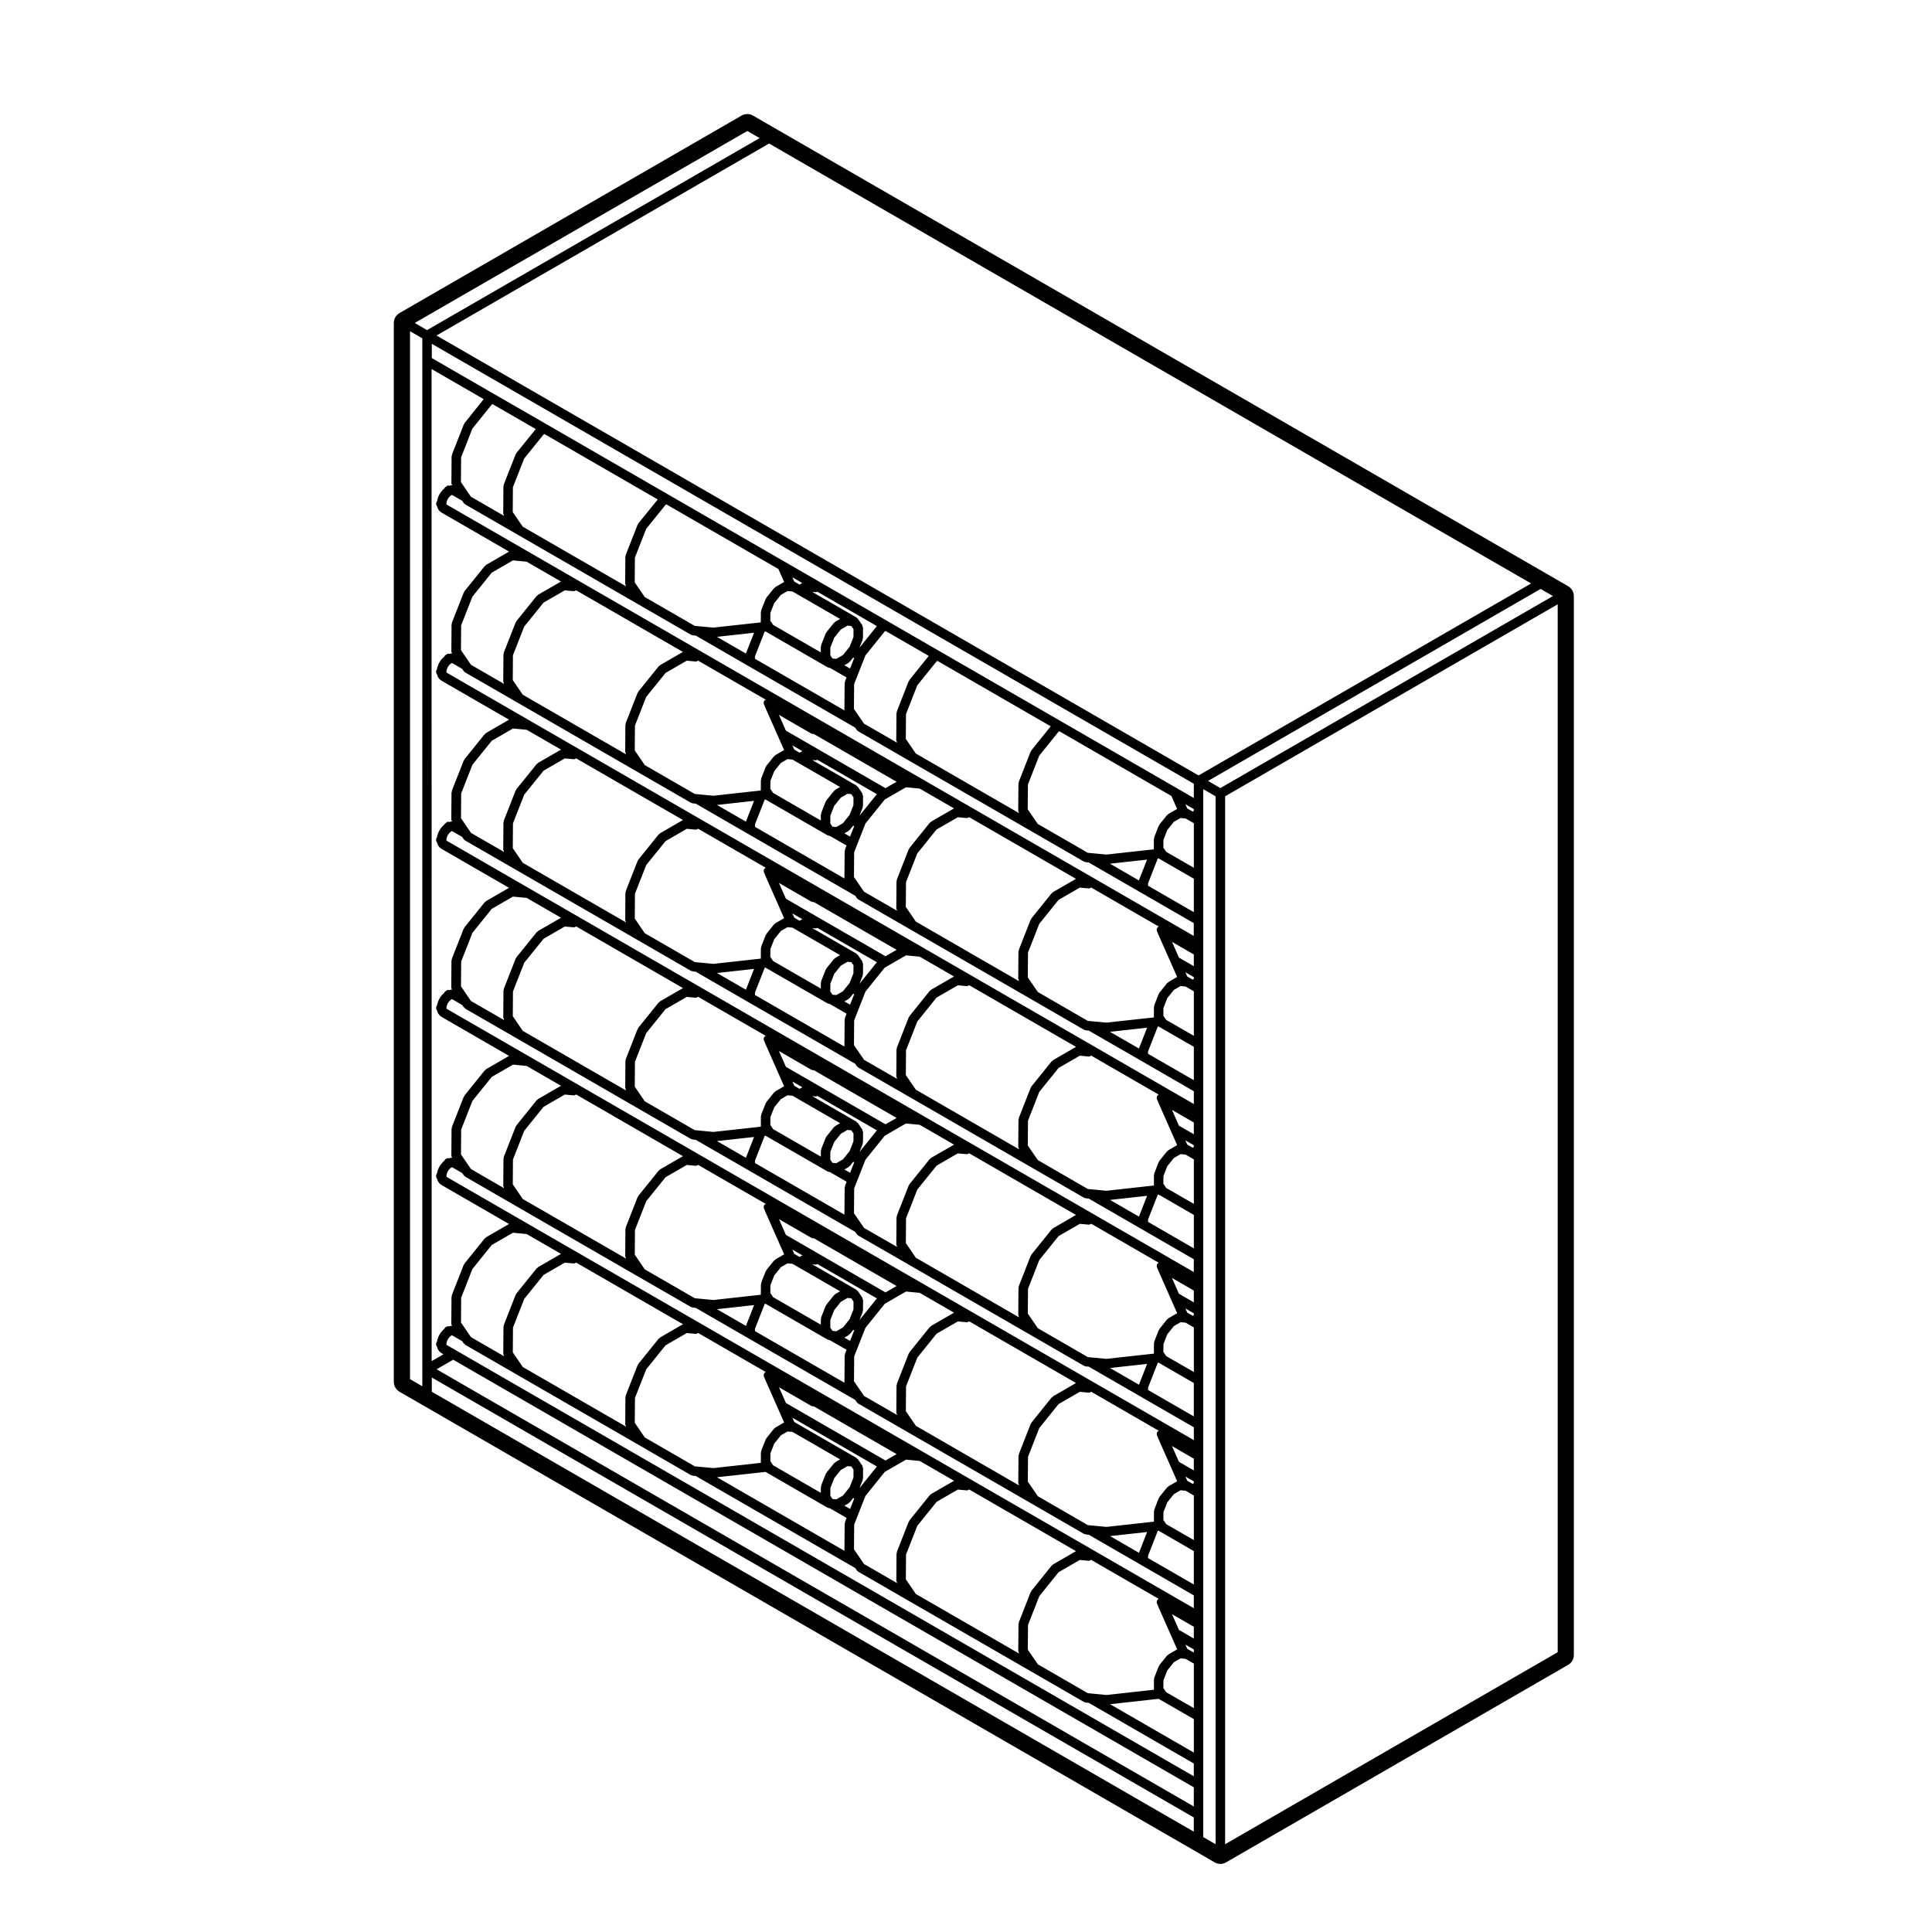 <?xml version="1.0" encoding="UTF-8"?>
<!-- Uploaded to: ICON Repo, www.svgrepo.com, Generator: ICON Repo Mixer Tools -->
<svg fill="#000000" width="800px" height="800px" version="1.1" viewBox="144 144 512 512" xmlns="http://www.w3.org/2000/svg">
 <path d="m255.66 516.16 204.46 118.04 5.773 3.344c0.473 0.273 0.992 0.406 1.516 0.406 0.523 0 1.043-0.137 1.516-0.406l90.645-52.34c0.938-0.535 1.516-1.543 1.516-2.621v-280.61c0-1.078-0.578-2.074-1.508-2.621l-5.785-3.344-204.46-118.04-5.789-3.34c-0.469-0.266-0.988-0.402-1.512-0.402-0.523 0-1.043 0.137-1.512 0.406l-90.645 52.332c-0.938 0.539-1.512 1.535-1.512 2.621v280.62c0 1.078 0.574 2.074 1.512 2.621zm211.75-163.31-3.266-1.895 88.137-50.883 3.266 1.891zm89.395-48.703v277.71l-88.137 50.883v-277.71zm-93.926 53.512v-0.016-4.504l3.266 1.891v277.71l-3.266-1.891v-273.19-0.008zm-1.258-8.16-201.94-116.58 88.137-50.883 201.94 116.59zm-107.6-48.746 12.602 7.273-1.258 0.727c-0.074 0.047-0.086 0.137-0.145 0.191-0.066 0.051-0.152 0.047-0.207 0.109l-2.016 2.508c-0.047 0.055-0.02 0.125-0.055 0.191-0.035 0.055-0.105 0.074-0.133 0.137l-1.184 3.008c-0.031 0.082 0.02 0.152 0.004 0.23-0.02 0.086-0.098 0.137-0.098 0.223l-0.012 1.543-12.629-7.289-0.75-1.102 0.016-2.074 1.023-2.59 1.762-2.191 1.758-1.012zm-0.035-3.769 2.629 1.523-0.73 0.418-0.84-0.484-0.562-0.328zm95.895 69.109c-0.02 0.082-0.09 0.137-0.09 0.223l-0.02 2.691c0 0.02 0.031 0.035 0.031 0.059-0.012 0.004-0.02 0.004-0.02 0.016h-0.012l-12.574 1.387-4.934-0.473-13.246-7.648-2.664-3.883 0.059-6.57 2.984-7.613 5.109-6.348 0.238-0.141 29.691 17.145 1.516 3.441-2.324 1.328c-0.07 0.039-0.082 0.133-0.137 0.188-0.07 0.051-0.156 0.047-0.215 0.117l-2.016 2.504c-0.051 0.055-0.031 0.133-0.059 0.195-0.039 0.055-0.105 0.074-0.137 0.137l-1.168 3.012c-0.047 0.082 0.004 0.152-0.016 0.234zm-1.898 5.715-2.168 5.512-7.664-4.43zm-30.668-28.945c-0.039 0.055-0.02 0.125-0.051 0.188-0.039 0.059-0.117 0.074-0.137 0.141l-3.141 8.012c-0.031 0.074 0.02 0.152 0 0.23-0.02 0.082-0.09 0.133-0.09 0.215l-0.059 7.195c0 0.137 0.102 0.227 0.137 0.352 0.031 0.098 0.012 0.191 0.059 0.277l-27.332-15.781-2.656-3.883 0.051-6.566 2.988-7.617 5.113-6.352 0.23-0.133 30.023 17.336zm-32.316-18.664c-0.047 0.055-0.02 0.125-0.055 0.191-0.035 0.059-0.109 0.074-0.137 0.141l-3.144 8.016c-0.031 0.074 0.02 0.152 0.004 0.227-0.02 0.082-0.098 0.137-0.098 0.223l-0.055 7.188c0 0.137 0.105 0.23 0.141 0.352 0.031 0.098 0.012 0.191 0.059 0.281l-8.758-5.059-0.398-0.59h-0.004v-0.004l-2.258-3.289 0.055-6.57 0.719-1.848s0.004 0 0.004-0.004l2.019-5.133 0.246-0.625 5.106-6.34 0.246-0.141 11.438 6.606zm-17.074 0.645c-0.016 0.082-0.09 0.125-0.09 0.211l-0.059 7.195c0 0.004 0.004 0.012 0.004 0.016l-23.711-13.684 0.004-0.645 2.578-6.574 0.223-0.023 0.504 0.297h0.004l15.895 9.176c0.012 0.004 0.02 0 0.023 0.004 0.125 0.07 0.266 0.09 0.402 0.109 0.035 0.004 0.051 0.039 0.086 0.047l0.141 0.016 4.41 2.539-0.422 1.074c-0.027 0.086 0.023 0.164 0.008 0.242zm-3.887-7.172 0.016-2.07 1.023-2.602 1.758-2.188 1.758-1.012 1.02 0.098 0.578 0.848-0.016 2.074-1.02 2.594-0.328 0.406h-0.004l-1.422 1.77-1.77 1.02-1.012-0.098zm3.731 2.629 1.094-0.629c0.086-0.051 0.098-0.145 0.16-0.211 0.055-0.051 0.141-0.031 0.191-0.098l0.898-1.113 0.25 0.145-1.09 2.766zm4-4.656 0.832-2.117c0.031-0.074-0.02-0.152-0.004-0.227 0.02-0.086 0.098-0.137 0.098-0.223l0.02-2.699c0-0.137-0.105-0.227-0.141-0.352s0-0.258-0.082-0.371l-1.145-1.664c-0.012-0.016-0.035-0.016-0.051-0.031-0.059-0.082-0.145-0.105-0.223-0.168-0.059-0.051-0.07-0.137-0.137-0.176l-11.707-6.762 0.855 0.082c0.039 0 0.082 0.004 0.117 0.004 0.141 0 0.25-0.102 0.379-0.145l15.801 9.129zm-19.984-17.402-2.316 1.34c-0.074 0.039-0.082 0.133-0.141 0.188-0.059 0.055-0.156 0.051-0.211 0.117l-2.016 2.508c-0.047 0.055-0.02 0.133-0.055 0.191-0.035 0.059-0.105 0.074-0.133 0.137l-1.184 2.996c-0.035 0.086 0.02 0.168 0.004 0.25-0.02 0.074-0.098 0.117-0.098 0.203l-0.02 2.699c0 0.023 0.023 0.039 0.023 0.066 0 0.004-0.004 0.004-0.012 0.004h-0.012l-12.574 1.379-4.934-0.457-13.25-7.652-2.648-3.879 0.047-6.574 2.984-7.602 5.133-6.359 0.227-0.133 29.684 17.133 1.523 3.441c-0.02 0.004-0.02 0.004-0.023 0.004zm-7.949 13.438-2.168 5.516-7.68-4.434zm-30.68-28.957c-0.047 0.055-0.02 0.133-0.055 0.191-0.035 0.055-0.109 0.074-0.137 0.141l-3.144 8.012c-0.031 0.082 0.02 0.152 0.004 0.23-0.02 0.082-0.098 0.137-0.098 0.223l-0.051 7.199c0 0.137 0.105 0.23 0.141 0.359 0.031 0.09 0.012 0.188 0.059 0.277l-27.348-15.789-2.648-3.879 0.047-6.574 2.984-7.602 5.141-6.359 0.223-0.133 30.031 17.34zm-32.316-18.66c-0.047 0.055-0.023 0.133-0.055 0.191-0.039 0.059-0.109 0.074-0.137 0.141l-3.144 8.012c-0.031 0.082 0.02 0.152 0.004 0.23-0.02 0.082-0.098 0.137-0.098 0.223l-0.051 7.199c0 0.137 0.105 0.23 0.141 0.359 0.031 0.09 0.012 0.191 0.059 0.277l-8.762-5.059-0.402-0.59h-0.004l-2.238-3.285 0.047-6.57 2.988-7.617 5.113-6.344 0.227-0.133 11.457 6.606zm-13.73-7.938c-0.047 0.055-0.02 0.125-0.055 0.188-0.035 0.059-0.109 0.074-0.137 0.141l-3.148 8.02c-0.031 0.074 0.02 0.152 0.004 0.227-0.02 0.082-0.098 0.137-0.098 0.223l-0.051 7.188c0 0.141 0.105 0.23 0.145 0.359 0.016 0.047 0.012 0.098 0.031 0.137-0.012 0-0.016-0.004-0.02-0.004l-0.469 0.051c-0.07 0.004-0.105 0.07-0.168 0.09-0.176-0.031-0.352-0.109-0.527-0.066-0.133 0.035-0.207 0.172-0.316 0.246-0.156 0.105-0.336 0.16-0.438 0.328-0.004 0.004 0 0.012 0 0.012-0.004 0.004-0.012 0.004-0.012 0.004l-0.09 0.156-0.059 0.047c-0.031 0.023-0.031 0.07-0.055 0.098-0.031 0.023-0.074 0.016-0.105 0.047l-0.473 0.492c-0.031 0.031-0.016 0.074-0.039 0.105-0.023 0.031-0.07 0.023-0.098 0.059l-0.398 0.586c-0.02 0.031-0.004 0.07-0.02 0.105-0.02 0.031-0.059 0.031-0.074 0.066l-0.301 0.637c-0.016 0.031 0.004 0.059-0.004 0.098-0.016 0.031-0.055 0.039-0.066 0.074l-0.195 0.645c-0.016 0.047 0.02 0.082 0.012 0.125-0.004 0.039-0.051 0.059-0.055 0.105l-0.004 0.023v0.004l-0.004 0.051-0.09 0.152c-0.273 0.457-0.137 0.973 0.172 1.371 0.004 0.016 0.02 0.031 0.023 0.047 0.02 0.059-0.02 0.125 0.012 0.188l0.195 0.422c0.051 0.105 0.141 0.16 0.215 0.242 0.035 0.047 0.02 0.105 0.066 0.145l0.301 0.281c0.039 0.039 0.102 0.023 0.141 0.055 0.047 0.031 0.047 0.09 0.09 0.109l17.961 10.375-6.082 3.516c-0.074 0.039-0.086 0.133-0.141 0.188-0.066 0.051-0.152 0.047-0.207 0.109l-5.387 6.688c-0.047 0.055-0.02 0.125-0.055 0.191-0.035 0.059-0.109 0.074-0.137 0.141l-3.144 8.016c-0.031 0.074 0.02 0.152 0.004 0.227-0.02 0.082-0.098 0.137-0.098 0.223l-0.051 7.188c0 0.137 0.105 0.23 0.141 0.359 0.016 0.047 0.012 0.098 0.035 0.141-0.012 0-0.02-0.004-0.031-0.004l-0.469 0.055c-0.066 0.004-0.098 0.07-0.152 0.086-0.18-0.031-0.359-0.109-0.527-0.066-0.109 0.031-0.176 0.152-0.281 0.211-0.172 0.105-0.367 0.176-0.484 0.367v0.012h-0.004l-0.09 0.152-0.066 0.051c-0.031 0.023-0.023 0.066-0.055 0.098-0.031 0.023-0.074 0.016-0.102 0.039l-0.473 0.488c-0.031 0.031-0.02 0.074-0.047 0.105-0.023 0.031-0.07 0.031-0.098 0.066l-0.398 0.59c-0.02 0.031-0.004 0.07-0.02 0.102-0.02 0.031-0.066 0.035-0.082 0.07l-0.301 0.641c-0.016 0.031 0.012 0.066-0.004 0.098-0.012 0.031-0.051 0.039-0.059 0.074l-0.195 0.648c-0.012 0.039 0.02 0.074 0.012 0.109-0.004 0.039-0.051 0.066-0.055 0.105l-0.004 0.023v0.004l-0.004 0.039-0.09 0.152c-0.277 0.469-0.137 0.992 0.188 1.391 0 0.012 0.012 0.016 0.012 0.023 0.02 0.059-0.02 0.125 0.012 0.188l0.195 0.422c0.047 0.102 0.137 0.152 0.203 0.23 0.035 0.039 0.023 0.105 0.066 0.141l0.301 0.293c0.047 0.039 0.105 0.023 0.152 0.059 0.047 0.031 0.047 0.098 0.098 0.121l17.965 10.375-6.086 3.516c-0.074 0.039-0.086 0.133-0.141 0.188-0.066 0.051-0.152 0.047-0.207 0.109l-5.387 6.688c-0.047 0.055-0.02 0.125-0.055 0.188-0.035 0.059-0.109 0.074-0.137 0.141l-3.144 8.004c-0.031 0.082 0.02 0.152 0.004 0.23-0.02 0.082-0.098 0.137-0.098 0.223l-0.051 7.199c0 0.141 0.105 0.23 0.145 0.359 0.012 0.047 0.012 0.098 0.031 0.141-0.012 0-0.016-0.004-0.02-0.004l-0.469 0.051c-0.066 0.004-0.098 0.066-0.152 0.082-0.023 0.004-0.051-0.004-0.074 0-0.168-0.02-0.332-0.102-0.492-0.051-0.152 0.039-0.242 0.191-0.363 0.293-0.133 0.102-0.297 0.145-0.383 0.301l-0.012 0.016-0.07 0.125-0.039 0.023-0.004 0.004-0.02 0.016c-0.035 0.023-0.031 0.07-0.059 0.098-0.031 0.023-0.082 0.016-0.105 0.051l-0.473 0.5c-0.023 0.023-0.016 0.07-0.039 0.102-0.02 0.023-0.066 0.023-0.086 0.055l-0.398 0.578c-0.02 0.031-0.004 0.074-0.023 0.105-0.02 0.035-0.066 0.035-0.082 0.074l-0.301 0.641c-0.016 0.031 0.012 0.059-0.004 0.098-0.012 0.031-0.051 0.039-0.059 0.07l-0.195 0.645c-0.016 0.047 0.02 0.082 0.012 0.125-0.004 0.039-0.051 0.059-0.055 0.105l-0.004 0.031-0.004 0.039-0.086 0.141c-0.281 0.465-0.145 0.988 0.172 1.387 0 0.016 0.016 0.02 0.02 0.035 0.016 0.066-0.023 0.125 0.004 0.188l0.195 0.43c0.055 0.109 0.152 0.172 0.23 0.262 0.035 0.039 0.023 0.105 0.066 0.141l0.301 0.277c0.039 0.035 0.102 0.023 0.137 0.055s0.039 0.086 0.086 0.105l17.965 10.379-6.086 3.516c-0.074 0.039-0.086 0.133-0.141 0.188-0.066 0.051-0.152 0.047-0.207 0.109l-5.387 6.688c-0.047 0.055-0.02 0.125-0.055 0.188-0.035 0.059-0.109 0.074-0.137 0.141l-3.144 8.012c-0.031 0.082 0.02 0.152 0.004 0.23-0.02 0.082-0.098 0.137-0.098 0.223l-0.051 7.199c0 0.125 0.105 0.207 0.137 0.324 0.016 0.055 0.016 0.105 0.035 0.16l-0.469 0.047c-0.07 0.012-0.105 0.074-0.176 0.098-0.016-0.004-0.031-0.004-0.047-0.004-0.16-0.02-0.328-0.105-0.488-0.059-0.133 0.031-0.211 0.168-0.324 0.246-0.156 0.102-0.336 0.156-0.438 0.324v0.016c-0.004 0-0.004 0-0.004 0.004l-0.047 0.129-0.066 0.051c-0.031 0.031-0.031 0.07-0.055 0.102-0.031 0.023-0.074 0.016-0.105 0.039l-0.473 0.492c-0.031 0.031-0.016 0.082-0.039 0.105-0.023 0.023-0.07 0.02-0.09 0.055l-0.398 0.578c-0.02 0.035-0.004 0.074-0.023 0.105-0.02 0.039-0.066 0.039-0.082 0.082l-0.301 0.641c-0.016 0.031 0.012 0.059-0.004 0.098-0.012 0.035-0.051 0.047-0.059 0.074l-0.195 0.648c-0.012 0.039 0.02 0.074 0.012 0.117-0.004 0.039-0.051 0.059-0.055 0.105l-0.004 0.031-0.004 0.039-0.082 0.133c-0.289 0.457-0.152 0.984 0.16 1.387 0.004 0.016 0.02 0.023 0.023 0.039 0.016 0.066-0.023 0.121 0.004 0.188l0.195 0.43c0.051 0.105 0.145 0.16 0.223 0.246 0.031 0.047 0.02 0.105 0.059 0.137l0.301 0.289c0.039 0.039 0.105 0.031 0.141 0.059 0.047 0.035 0.051 0.098 0.098 0.117l17.961 10.375-6.082 3.523c-0.074 0.039-0.086 0.125-0.141 0.188-0.066 0.051-0.152 0.047-0.207 0.105l-5.387 6.691c-0.047 0.051-0.02 0.125-0.055 0.188-0.035 0.059-0.109 0.074-0.137 0.137l-3.144 8.012c-0.031 0.082 0.02 0.152 0.004 0.23-0.02 0.086-0.098 0.133-0.098 0.223l-0.051 7.195c0 0.141 0.105 0.238 0.145 0.359 0.012 0.047 0.012 0.098 0.031 0.137l-0.457 0.039c-0.07 0.004-0.105 0.074-0.172 0.09-0.016 0.004-0.023-0.004-0.035 0-0.508-0.082-1.023 0.055-1.289 0.527v0.004h-0.004l-0.086 0.156-0.066 0.047c-0.031 0.023-0.023 0.066-0.055 0.098-0.031 0.02-0.07 0.012-0.098 0.039l-0.473 0.488c-0.031 0.031-0.02 0.074-0.047 0.105-0.023 0.031-0.07 0.031-0.098 0.066l-0.398 0.59c-0.02 0.031-0.004 0.07-0.02 0.102-0.02 0.031-0.059 0.031-0.074 0.066l-0.301 0.629c-0.016 0.035 0.004 0.066-0.004 0.105-0.016 0.031-0.055 0.039-0.066 0.082l-0.195 0.648c-0.012 0.039 0.02 0.082 0.012 0.117-0.004 0.039-0.051 0.059-0.055 0.105l-0.004 0.023v0.004l-0.004 0.039-0.09 0.145c-0.277 0.473-0.137 0.992 0.188 1.395 0 0.012 0.012 0.012 0.012 0.02 0.02 0.066-0.02 0.125 0.012 0.188l0.195 0.422c0.047 0.102 0.137 0.145 0.203 0.23 0.035 0.047 0.023 0.105 0.066 0.141l0.301 0.293c0.047 0.047 0.105 0.023 0.152 0.066 0.047 0.031 0.047 0.098 0.098 0.117l17.961 10.375-6.082 3.512c-0.074 0.047-0.086 0.137-0.141 0.188-0.066 0.055-0.152 0.051-0.207 0.117l-5.387 6.68c-0.047 0.051-0.02 0.125-0.055 0.188-0.035 0.059-0.109 0.074-0.137 0.137l-3.144 8.012c-0.031 0.082 0.02 0.156 0.004 0.238-0.02 0.082-0.098 0.133-0.098 0.215l-0.051 7.203c0 0.125 0.105 0.207 0.137 0.324 0.016 0.055 0.016 0.105 0.035 0.16l-0.469 0.047c-0.074 0.012-0.105 0.082-0.176 0.098-0.012 0.004-0.016-0.004-0.023 0-0.504-0.074-1.012 0.066-1.281 0.527v0.004l-0.086 0.145-0.055 0.039-0.004 0.004c-0.035 0.023-0.031 0.07-0.059 0.098-0.031 0.031-0.074 0.02-0.105 0.051l-0.473 0.492c-0.031 0.031-0.016 0.07-0.039 0.102-0.023 0.031-0.07 0.031-0.09 0.059l-0.398 0.578c-0.02 0.031-0.004 0.07-0.023 0.105-0.016 0.031-0.059 0.031-0.074 0.07l-0.301 0.629c-0.016 0.035 0.004 0.07-0.004 0.102-0.016 0.035-0.055 0.047-0.066 0.082l-0.195 0.66c-0.016 0.039 0.02 0.074 0.012 0.109-0.004 0.047-0.051 0.066-0.055 0.105l-0.004 0.031-0.004 0.047-0.09 0.152c-0.277 0.457-0.137 0.973 0.176 1.375 0 0.012 0.016 0.02 0.02 0.035 0.016 0.066-0.023 0.121 0.004 0.188l0.195 0.43c0.051 0.105 0.145 0.168 0.223 0.25 0.035 0.047 0.023 0.105 0.066 0.141l0.301 0.281c0.039 0.035 0.102 0.023 0.141 0.055s0.047 0.09 0.09 0.117l0.605 0.344-3.141 1.812-0.02-262.91 13.809 7.977zm79.562 74.926c0.016 0.047-0.016 0.09 0.004 0.137l3.461 7.828 1.664 3.762h-0.012l-2.316 1.34c-0.074 0.039-0.086 0.133-0.141 0.188-0.066 0.051-0.152 0.047-0.207 0.109l-2.016 2.504c-0.047 0.055-0.02 0.125-0.055 0.188-0.035 0.059-0.109 0.074-0.137 0.141l-1.184 3.008c-0.031 0.082 0.02 0.152 0.004 0.23-0.02 0.086-0.098 0.137-0.098 0.223l-0.02 2.699c0 0.02 0.023 0.035 0.023 0.059-0.012 0.004-0.02 0.012-0.031 0.02l-12.559 1.387-4.938-0.473-13.25-7.652-2.648-3.879 0.047-6.574 2.988-7.609 5.125-6.352 5.621-3.254 2.262 0.223c0.047 0 0.086 0.004 0.121 0.004 0.238 0 0.43-0.121 0.621-0.238l17.93 10.352c-0.137 0.102-0.312 0.152-0.402 0.309-0.273 0.453-0.141 0.938 0.141 1.324zm104.15 60.137c0.02 0.051-0.012 0.098 0.012 0.141l3.457 7.82 1.664 3.762-2.324 1.34c-0.082 0.047-0.09 0.137-0.145 0.191-0.059 0.051-0.145 0.047-0.207 0.109l-2.016 2.519c-0.051 0.051-0.02 0.125-0.059 0.188-0.031 0.059-0.105 0.074-0.137 0.137l-1.168 3.004c-0.031 0.082 0.02 0.145 0 0.227-0.02 0.086-0.09 0.137-0.09 0.227l-0.02 2.695c0 0.023 0.031 0.039 0.031 0.059-0.012 0.012-0.02 0.012-0.02 0.02h-0.012l-12.586 1.375-4.922-0.457-13.246-7.656-2.664-3.883 0.059-6.574 2.984-7.609 5.109-6.344 5.637-3.254 2.273 0.211c0.039 0 0.082 0.004 0.117 0.004 0.238 0 0.422-0.121 0.621-0.238l17.922 10.348c-0.137 0.102-0.312 0.152-0.402 0.312-0.277 0.457-0.148 0.941 0.129 1.328zm-2.836 25.164-2.156 5.508-7.684-4.422zm-24.934-35.941c-0.082 0.047-0.09 0.137-0.145 0.191-0.055 0.055-0.145 0.047-0.207 0.109l-5.383 6.691c-0.039 0.055-0.02 0.125-0.051 0.191-0.039 0.059-0.117 0.074-0.137 0.141l-3.141 8.004c-0.039 0.086 0.02 0.172 0 0.258-0.012 0.07-0.09 0.117-0.09 0.191l-0.059 7.199c0 0.117 0.102 0.188 0.125 0.293 0.031 0.109 0.012 0.227 0.07 0.332l-27.332-15.785-2.656-3.883 0.051-6.559 2.988-7.617 5.109-6.344 5.648-3.25 2.262 0.211c0.039 0 0.082 0.004 0.117 0.004 0.23 0 0.422-0.121 0.609-0.238l28.312 16.348zm-32.316-18.66c-0.074 0.047-0.086 0.137-0.145 0.191-0.059 0.051-0.145 0.047-0.203 0.109l-5.379 6.688c-0.047 0.055-0.02 0.133-0.055 0.191-0.035 0.059-0.109 0.074-0.137 0.141l-3.144 8.016c-0.031 0.074 0.02 0.152 0.004 0.227-0.02 0.082-0.098 0.137-0.098 0.223l-0.055 7.184c0 0.137 0.105 0.23 0.141 0.352 0.031 0.098 0.012 0.195 0.059 0.281l-8.762-5.059-0.398-0.586h-0.004l-2.254-3.293 0.055-6.57 0.727-1.848 2.019-5.144 0.246-0.625 5.106-6.34 0.84-0.488 4.801-2.769 0.332 0.031 3.289 0.312 9.109 5.254zm-22.801 7.633c-0.02 0.082-0.098 0.133-0.098 0.215l-0.059 7.188c0 0.012 0.012 0.016 0.012 0.023l-23.715-13.695 0.004-0.648 2.574-6.559 0.23-0.023 0.504 0.289 15.895 9.18c0.012 0.004 0.02 0 0.023 0.004 0.125 0.07 0.266 0.09 0.402 0.109 0.035 0.004 0.051 0.039 0.086 0.047l0.141 0.016 4.41 2.543-0.418 1.066c-0.027 0.094 0.023 0.168 0.008 0.246zm-13.91-24.09 1.234 0.715c0.004 0 0.012 0 0.016 0.004l11.355 6.555-1.27 0.734c-0.074 0.047-0.086 0.137-0.145 0.191-0.059 0.051-0.145 0.047-0.195 0.105l-2.016 2.504c-0.047 0.055-0.02 0.125-0.055 0.188-0.035 0.059-0.109 0.074-0.137 0.141l-1.184 3.008c-0.031 0.082 0.02 0.152 0.004 0.23-0.02 0.086-0.098 0.137-0.098 0.223l-0.012 1.543-12.625-7.297-0.754-1.102 0.016-2.074 1.027-2.609 1.75-2.168 1.77-1.02zm-0.035-3.773 2.641 1.527-0.734 0.418-0.84-0.488-0.562-0.328zm18.609 16.32c0.02-0.086 0.098-0.137 0.098-0.223l0.02-2.695c0-0.137-0.105-0.23-0.141-0.359-0.039-0.121-0.004-0.25-0.082-0.363l-1.145-1.672c-0.012-0.016-0.035-0.016-0.051-0.031-0.059-0.082-0.145-0.105-0.223-0.172-0.059-0.051-0.07-0.137-0.137-0.176l-11.699-6.746 0.848 0.082c0.039 0 0.082 0.004 0.117 0.004 0.145 0 0.258-0.102 0.383-0.152l15.793 9.117-4.609 5.723 0.832-2.109c0.031-0.074-0.02-0.152-0.004-0.227zm-2.414-2.551-0.016 2.074-1.023 2.602-0.316 0.402c-0.004 0-0.012 0-0.012 0.004l-1.426 1.777-1.758 1.02-1.02-0.098-0.578-0.852 0.016-2.07 1.027-2.609 1.742-2.16 1.773-1.031 1.012 0.098zm-2.418 9.555 1.098-0.637c0.086-0.047 0.098-0.145 0.156-0.207 0.059-0.051 0.145-0.031 0.195-0.098l0.898-1.113 0.25 0.145-1.09 2.769zm10.895-11.98-26.391-15.242-1.844-4.18 8.504 4.914c0.195 0.117 0.414 0.172 0.629 0.172 0.035 0 0.07-0.023 0.105-0.023l14.355 8.289 7.594 4.383zm-34.832 3.363-2.16 5.512-7.664-4.422zm-24.926-35.949c-0.074 0.039-0.086 0.133-0.141 0.191-0.066 0.051-0.152 0.047-0.207 0.109l-5.391 6.688c-0.047 0.055-0.02 0.125-0.055 0.188-0.035 0.059-0.109 0.074-0.137 0.141l-3.144 8.012c-0.031 0.082 0.02 0.152 0.004 0.23-0.02 0.082-0.098 0.137-0.098 0.223l-0.051 7.199c0 0.109 0.102 0.18 0.125 0.281 0.031 0.117 0.012 0.238 0.074 0.348l-27.348-15.789-2.648-3.879 0.047-6.57 2.988-7.609 5.125-6.352 5.633-3.246 2.258 0.211c0.039 0 0.082 0.004 0.117 0.004 0.238 0 0.422-0.121 0.613-0.238l28.312 16.344zm-32.316-18.664c-0.074 0.047-0.086 0.137-0.141 0.191-0.066 0.055-0.152 0.047-0.207 0.109l-5.394 6.691c-0.047 0.055-0.02 0.125-0.055 0.188-0.035 0.059-0.109 0.074-0.137 0.141l-3.144 8.012c-0.031 0.074 0.02 0.152 0.004 0.227-0.02 0.086-0.098 0.137-0.098 0.223l-0.051 7.195c0 0.137 0.105 0.23 0.141 0.359 0.031 0.09 0.012 0.191 0.059 0.277l-8.758-5.059-0.402-0.594s-0.004 0-0.004-0.004l-2.242-3.281 0.047-6.566 2.988-7.613 5.117-6.352 5.621-3.254 3.633 0.348 9.109 5.262zm60.086 73.984c0.016 0.047-0.016 0.09 0.004 0.137l3.461 7.828 1.656 3.762h-0.004l-2.316 1.34c-0.074 0.039-0.082 0.133-0.141 0.188-0.066 0.055-0.156 0.051-0.211 0.117l-2.016 2.508c-0.047 0.055-0.02 0.133-0.055 0.191-0.035 0.055-0.105 0.074-0.133 0.137l-1.184 3.008c-0.035 0.086 0.02 0.168 0.004 0.25-0.02 0.074-0.098 0.117-0.098 0.203l-0.02 2.691c0 0.023 0.023 0.039 0.023 0.066-0.004 0.004-0.016 0.012-0.023 0.016l-12.566 1.391-4.938-0.473-13.25-7.656-2.648-3.879 0.047-6.57 2.988-7.609 5.125-6.352 5.629-3.25 2.262 0.211c0.039 0 0.082 0.004 0.117 0.004 0.238 0 0.43-0.121 0.621-0.238l17.938 10.352c-0.141 0.102-0.312 0.152-0.406 0.312-0.281 0.441-0.148 0.93 0.133 1.316zm104.15 60.137c0.02 0.047-0.012 0.098 0.012 0.133l3.457 7.824v0.004l1.664 3.769-2.324 1.34c-0.082 0.047-0.09 0.133-0.145 0.188-0.055 0.055-0.145 0.047-0.207 0.109l-2.016 2.504c-0.051 0.055-0.031 0.133-0.059 0.191-0.039 0.059-0.105 0.074-0.137 0.137l-1.168 3.012c-0.031 0.082 0.02 0.145 0 0.227-0.02 0.086-0.09 0.137-0.09 0.227l-0.02 2.695c0 0.02 0.02 0.031 0.031 0.055-0.012 0.004-0.02 0.012-0.031 0.016l-12.574 1.395-4.934-0.473-13.246-7.656-2.664-3.879 0.059-6.574 2.984-7.617 5.109-6.344 5.637-3.254 2.273 0.215c0.039 0 0.082 0.004 0.117 0.004 0.238 0 0.434-0.121 0.621-0.242l17.922 10.352c-0.137 0.102-0.312 0.145-0.402 0.312-0.277 0.453-0.148 0.945 0.129 1.332zm-2.836 25.164-2.156 5.512-7.664-4.422zm-24.934-35.945c-0.082 0.047-0.09 0.137-0.145 0.188-0.059 0.059-0.145 0.051-0.207 0.117l-5.379 6.68c-0.039 0.059-0.02 0.125-0.051 0.191-0.039 0.059-0.117 0.074-0.137 0.141l-3.141 8.012c-0.031 0.074 0.02 0.145 0 0.227-0.02 0.086-0.09 0.137-0.09 0.223l-0.059 7.199c0 0.137 0.102 0.227 0.137 0.352 0.031 0.09 0.012 0.188 0.059 0.277l-27.332-15.785-2.656-3.883 0.051-6.57 2.988-7.617 5.109-6.348 5.644-3.254 2.266 0.215c0.039 0.004 0.082 0.004 0.117 0.004 0.238 0 0.43-0.121 0.613-0.238l28.309 16.344zm-32.316-18.66c-0.074 0.047-0.086 0.133-0.145 0.191-0.059 0.051-0.145 0.047-0.203 0.105l-5.379 6.691c-0.047 0.055-0.02 0.125-0.055 0.188-0.035 0.059-0.109 0.074-0.137 0.137l-3.144 8.02c-0.031 0.074 0.02 0.145 0.004 0.227-0.02 0.082-0.098 0.137-0.098 0.223l-0.055 7.195c0 0.137 0.105 0.23 0.141 0.352 0.031 0.098 0.012 0.191 0.059 0.277l-8.762-5.055-0.395-0.586s-0.004 0-0.004-0.004v-0.004l-2.258-3.289 0.055-6.555 0.73-1.875v-0.004l2.016-5.129 0.246-0.621 5.106-6.344 0.836-0.484 0.004-0.004 4.801-2.769 0.332 0.031 3.289 0.312 9.109 5.254zm-22.809 7.644c-0.016 0.082-0.09 0.125-0.09 0.211l-0.059 7.188c0 0.004 0.004 0.012 0.004 0.016l-23.711-13.68 0.004-0.648 2.578-6.57 0.223-0.023 0.508 0.297 0.051 0.023 15.852 9.145c0.012 0 0.02 0 0.031 0.004 0.117 0.066 0.25 0.086 0.383 0.109 0.035 0 0.051 0.039 0.086 0.039l0.141 0.027 4.414 2.551-0.418 1.078c-0.031 0.074 0.02 0.148 0.004 0.234zm-13.902-24.098 12.594 7.269-1.254 0.727c-0.074 0.047-0.086 0.133-0.141 0.191-0.066 0.051-0.156 0.047-0.211 0.109l-2.016 2.508c-0.047 0.055-0.02 0.125-0.055 0.191-0.035 0.055-0.105 0.074-0.133 0.137l-1.184 3.008c-0.031 0.082 0.02 0.152 0.004 0.23-0.02 0.086-0.098 0.137-0.098 0.223l-0.012 1.535-12.629-7.285-0.75-1.109 0.016-2.07 1.023-2.602 1.762-2.191 1.754-1.012zm-0.035-3.773 2.637 1.523-0.734 0.418-0.836-0.484-0.562-0.328zm18.609 16.32c0.02-0.086 0.098-0.137 0.098-0.223l0.02-2.699c0-0.137-0.105-0.227-0.141-0.352s0-0.258-0.082-0.371l-1.145-1.664c-0.016-0.016-0.039-0.016-0.051-0.031-0.059-0.082-0.145-0.105-0.223-0.168-0.059-0.051-0.07-0.137-0.137-0.18l-11.703-6.758 0.852 0.082c0.039 0 0.082 0.004 0.117 0.004 0.145 0 0.258-0.102 0.387-0.145l15.789 9.117-4.609 5.723 0.832-2.109c0.031-0.074-0.02-0.152-0.004-0.227zm-2.414-2.551-0.016 2.074-1.023 2.602-0.316 0.402c-0.004 0-0.012 0-0.012 0.004l-1.426 1.773-1.758 1.008-1.012-0.09-0.586-0.855 0.016-2.07 1.023-2.602 1.758-2.188 1.758-1.012 1.02 0.098zm-2.418 9.543 1.094-0.625c0.086-0.051 0.098-0.145 0.16-0.207 0.059-0.051 0.145-0.035 0.195-0.102l0.898-1.113 0.25 0.145-1.09 2.766zm10.895-11.969-26.391-15.242-1.844-4.18 8.504 4.902c0.195 0.109 0.414 0.168 0.629 0.168 0.031 0 0.059-0.02 0.09-0.023l14.363 8.293c0.004 0 0.004 0.004 0.004 0.004l7.594 4.379zm-34.832 3.356-2.16 5.516-7.664-4.43zm-24.926-35.941c-0.074 0.039-0.086 0.133-0.141 0.188-0.066 0.051-0.152 0.047-0.207 0.109l-5.391 6.688c-0.047 0.055-0.02 0.125-0.055 0.188-0.035 0.059-0.109 0.074-0.137 0.141l-3.144 8.012c-0.031 0.074 0.02 0.152 0.004 0.227-0.02 0.086-0.098 0.137-0.098 0.223l-0.051 7.195c0 0.137 0.105 0.23 0.141 0.359 0.031 0.09 0.012 0.191 0.059 0.277l-27.348-15.785-2.648-3.879 0.047-6.57 2.984-7.609 5.133-6.359 5.621-3.25 2.262 0.211c0.039 0 0.082 0.004 0.117 0.004 0.238 0 0.422-0.121 0.613-0.238l28.32 16.348zm-32.316-18.664c-0.074 0.039-0.082 0.133-0.141 0.18-0.059 0.055-0.152 0.051-0.207 0.117l-5.398 6.688c-0.047 0.055-0.023 0.133-0.055 0.191-0.039 0.059-0.109 0.074-0.137 0.141l-3.144 8.016c-0.031 0.074 0.02 0.152 0.004 0.227-0.02 0.082-0.098 0.137-0.098 0.223l-0.051 7.195c0 0.137 0.105 0.23 0.141 0.359 0.039 0.094 0.02 0.188 0.07 0.273l-8.758-5.055-0.402-0.594s-0.004 0-0.004-0.004l-2.242-3.285 0.047-6.574 2.988-7.602 5.117-6.352 5.621-3.25 3.633 0.344 9.109 5.254zm60.086 73.977c0.016 0.047-0.016 0.098 0.004 0.141l3.461 7.824v0.004l1.656 3.762h-0.004l-2.316 1.34c-0.074 0.047-0.086 0.137-0.141 0.188-0.066 0.059-0.152 0.051-0.207 0.117l-2.016 2.5c-0.047 0.059-0.02 0.125-0.055 0.188-0.035 0.059-0.109 0.082-0.137 0.141l-1.184 3.008c-0.031 0.082 0.02 0.152 0.004 0.23-0.02 0.086-0.098 0.133-0.098 0.223l-0.02 2.695c0 0.023 0.023 0.039 0.023 0.066-0.004 0.004-0.012 0.004-0.016 0.016l-12.582 1.387-4.934-0.473-13.25-7.648-2.648-3.883 0.047-6.574 2.988-7.609 5.117-6.348 5.637-3.25 2.258 0.207c0.039 0 0.082 0.004 0.117 0.004 0.238 0 0.43-0.121 0.621-0.242l17.93 10.352c-0.137 0.105-0.312 0.145-0.402 0.312-0.27 0.445-0.137 0.934 0.145 1.324zm104.15 60.141c0.02 0.051-0.012 0.098 0.012 0.137l3.457 7.836 1.664 3.758-2.324 1.34c-0.082 0.047-0.09 0.137-0.145 0.188-0.059 0.059-0.145 0.051-0.207 0.117l-2.016 2.508c-0.051 0.051-0.02 0.125-0.059 0.188-0.031 0.059-0.105 0.074-0.137 0.137l-1.168 3.004c-0.031 0.082 0.02 0.145 0 0.227-0.02 0.086-0.09 0.137-0.09 0.227l-0.02 2.695c0 0.023 0.02 0.039 0.031 0.059-0.012 0.012-0.02 0.012-0.031 0.02l-12.586 1.387-4.922-0.469-13.246-7.652-2.664-3.883 0.059-6.574 2.984-7.609 5.109-6.344 5.637-3.254 2.273 0.211c0.039 0.004 0.082 0.004 0.117 0.004 0.238 0 0.422-0.121 0.621-0.238l17.922 10.348c-0.137 0.105-0.312 0.152-0.402 0.312-0.277 0.445-0.148 0.926 0.129 1.324zm-2.836 25.164-2.156 5.516-7.672-4.43zm-24.934-35.941c-0.082 0.047-0.09 0.137-0.145 0.191-0.055 0.055-0.145 0.047-0.207 0.109l-5.379 6.68c-0.039 0.051-0.02 0.125-0.051 0.188-0.039 0.059-0.117 0.074-0.137 0.137l-3.141 8.012c-0.031 0.082 0.02 0.156 0 0.238-0.02 0.082-0.09 0.125-0.09 0.215l-0.059 7.199c0 0.117 0.102 0.188 0.125 0.293 0.031 0.117 0.012 0.23 0.07 0.332l-27.332-15.785-2.656-3.879 0.051-6.574 2.988-7.613 5.113-6.344 5.637-3.254 2.266 0.215c0.039 0.004 0.082 0.004 0.117 0.004 0.238 0 0.43-0.121 0.613-0.238l28.309 16.344zm-32.316-18.656c-0.074 0.047-0.086 0.137-0.141 0.188-0.066 0.055-0.152 0.051-0.207 0.117l-5.379 6.672c-0.047 0.059-0.02 0.133-0.055 0.191-0.035 0.059-0.109 0.074-0.137 0.141l-3.144 8.012c-0.031 0.082 0.02 0.152 0.004 0.23-0.02 0.086-0.098 0.133-0.098 0.223l-0.055 7.195c0 0.137 0.105 0.23 0.141 0.352 0.031 0.098 0.012 0.191 0.059 0.277l-8.762-5.047-0.395-0.586s-0.004 0-0.004-0.004v-0.004l-2.258-3.289 0.055-6.574 0.719-1.844c0-0.004 0.004-0.004 0.004-0.004l2.019-5.141 0.246-0.621 5.106-6.348 0.836-0.484 0.004-0.004 4.793-2.769 0.328 0.039h0.012 0.004l3.289 0.312 9.109 5.262zm-22.801 7.621c-0.02 0.082-0.098 0.125-0.098 0.215l-0.059 7.199c0 0.004 0.004 0.012 0.004 0.016l-23.711-13.688 0.004-0.648 2.574-6.566 0.223-0.02 0.516 0.297 0.051 0.023v0.004l15.852 9.141c0.012 0 0.02 0 0.031 0.004 0.121 0.07 0.262 0.098 0.398 0.109 0.035 0.004 0.051 0.039 0.086 0.047l0.141 0.016 4.41 2.551-0.418 1.066c-0.039 0.078 0.012 0.16-0.004 0.234zm-13.91-24.086 12.602 7.273-1.258 0.734c-0.074 0.039-0.082 0.125-0.141 0.18-0.059 0.055-0.156 0.051-0.211 0.109l-2.016 2.508c-0.047 0.059-0.02 0.133-0.055 0.191-0.035 0.055-0.105 0.074-0.133 0.137l-1.184 3.004c-0.031 0.082 0.02 0.152 0.004 0.23-0.02 0.086-0.098 0.137-0.098 0.223l-0.012 1.543-12.629-7.281-0.75-1.113 0.016-2.07 1.027-2.613 1.75-2.168 1.77-1.02zm-0.035-3.769 2.637 1.516-0.734 0.422-0.836-0.484h-0.004l-0.562-0.332zm18.609 16.312c0.02-0.086 0.098-0.137 0.098-0.223l0.02-2.695c0-0.137-0.105-0.23-0.141-0.352s-0.004-0.258-0.082-0.367l-1.145-1.664c-0.012-0.02-0.035-0.02-0.051-0.035-0.059-0.082-0.145-0.105-0.223-0.168-0.059-0.055-0.07-0.137-0.137-0.18l-11.707-6.762 0.855 0.086c0.039 0.004 0.082 0.004 0.117 0.004 0.145 0 0.25-0.102 0.379-0.145l15.801 9.125-4.609 5.727 0.832-2.117c0.027-0.078-0.023-0.152-0.008-0.234zm-2.414-2.539-0.016 2.07-1.02 2.602-0.328 0.402v0.012l-1.422 1.762-1.77 1.023-1.02-0.102-0.578-0.848 0.016-2.074 1.023-2.594 1.762-2.191 1.754-1.012 1.02 0.102zm-2.418 9.539 1.098-0.629c0.086-0.051 0.098-0.145 0.16-0.211 0.055-0.051 0.137-0.035 0.188-0.098l0.898-1.109 0.258 0.152-1.09 2.766zm10.895-11.977-26.391-15.234-1.844-4.188 8.504 4.922c0.195 0.109 0.414 0.168 0.629 0.168 0.031 0 0.059-0.02 0.09-0.023l14.367 8.293 7.586 4.379zm-34.832 3.359-2.16 5.516-7.668-4.43zm-24.926-35.945c-0.074 0.047-0.086 0.133-0.145 0.191-0.059 0.051-0.145 0.047-0.203 0.105l-5.391 6.691c-0.047 0.051-0.02 0.125-0.055 0.188-0.035 0.059-0.109 0.074-0.137 0.137l-3.144 8.012c-0.031 0.082 0.02 0.152 0.004 0.23-0.02 0.086-0.098 0.133-0.098 0.223l-0.051 7.195c0 0.109 0.102 0.18 0.125 0.289 0.031 0.117 0.012 0.246 0.082 0.352l-27.352-15.793-2.648-3.883 0.047-6.559 2.984-7.613 5.141-6.352 5.617-3.25 2.262 0.215c0.039 0 0.082 0.004 0.117 0.004 0.242 0 0.434-0.121 0.625-0.242l28.312 16.348zm-32.316-18.645c-0.074 0.039-0.082 0.133-0.141 0.188-0.066 0.051-0.152 0.047-0.207 0.109l-5.394 6.68c-0.047 0.055-0.023 0.133-0.055 0.191-0.039 0.059-0.109 0.074-0.137 0.141l-3.144 8.016c-0.031 0.074 0.02 0.145 0.004 0.227-0.02 0.082-0.098 0.137-0.098 0.223l-0.051 7.184c0 0.137 0.105 0.23 0.141 0.359 0.031 0.098 0.012 0.191 0.066 0.289l-8.766-5.059-0.402-0.59s-0.004 0-0.004-0.004l-2.238-3.281 0.047-6.578 2.988-7.609 5.117-6.352 5.621-3.25 3.633 0.344 9.113 5.262zm60.086 73.961c0.016 0.051-0.016 0.102 0.004 0.145l3.461 7.824 1.664 3.769h-0.012l-2.316 1.34c-0.074 0.047-0.082 0.133-0.141 0.188-0.066 0.051-0.152 0.051-0.207 0.109l-2.016 2.5c-0.047 0.055-0.02 0.125-0.055 0.188-0.035 0.059-0.109 0.074-0.137 0.141l-1.184 3.012c-0.035 0.086 0.02 0.16 0.004 0.246-0.02 0.082-0.098 0.121-0.098 0.207l-0.02 2.695c0 0.02 0.023 0.039 0.023 0.059-0.004 0.004-0.012 0.012-0.016 0.012l-12.574 1.395-4.938-0.473-13.25-7.648-2.648-3.883 0.047-6.566 2.988-7.617 5.117-6.352 5.633-3.25 2.262 0.215c0.039 0.004 0.082 0.004 0.117 0.004 0.238 0 0.43-0.121 0.621-0.238l17.926 10.348c-0.137 0.105-0.309 0.145-0.398 0.309-0.273 0.453-0.141 0.941 0.141 1.324zm104.15 60.137c0.02 0.047-0.012 0.098 0.012 0.133l3.457 7.836 1.664 3.762-2.324 1.34c-0.082 0.047-0.09 0.133-0.145 0.188-0.055 0.055-0.145 0.047-0.207 0.109l-2.016 2.504c-0.051 0.055-0.031 0.133-0.059 0.195-0.039 0.055-0.105 0.074-0.137 0.137l-1.168 3.012c-0.031 0.074 0.02 0.152 0 0.23-0.02 0.082-0.09 0.133-0.09 0.215l-0.02 2.707c0 0.016 0.02 0.023 0.02 0.039-0.012 0.016-0.031 0.02-0.039 0.031l-12.555 1.387-4.934-0.473-13.246-7.656-2.664-3.879 0.059-6.566 2.984-7.629 5.109-6.344 5.637-3.254 2.273 0.215c0.039 0 0.082 0.004 0.117 0.004 0.238 0 0.422-0.121 0.621-0.238l17.922 10.348c-0.137 0.102-0.312 0.145-0.402 0.312-0.277 0.465-0.148 0.949 0.129 1.336zm-2.836 25.176-2.156 5.508-7.664-4.422zm-24.934-35.953c-0.082 0.047-0.09 0.137-0.145 0.191-0.055 0.055-0.145 0.047-0.207 0.109l-5.379 6.68c-0.039 0.059-0.02 0.125-0.051 0.188-0.039 0.059-0.117 0.082-0.137 0.145l-3.141 8.02c-0.031 0.074 0.02 0.145 0 0.227-0.02 0.086-0.09 0.137-0.09 0.223l-0.059 7.188c0 0.137 0.102 0.227 0.137 0.352 0.031 0.09 0.012 0.188 0.059 0.277l-27.332-15.785-2.656-3.879 0.051-6.574 2.988-7.617 5.109-6.344 5.644-3.254 2.266 0.215c0.039 0 0.082 0.004 0.117 0.004 0.238 0 0.43-0.121 0.613-0.242l28.309 16.348zm-32.316-18.656c-0.074 0.047-0.086 0.137-0.145 0.191-0.059 0.055-0.145 0.047-0.203 0.109l-5.379 6.68c-0.047 0.059-0.02 0.133-0.055 0.191-0.035 0.059-0.109 0.074-0.137 0.141l-3.144 8.012c-0.031 0.082 0.02 0.152 0.004 0.23-0.02 0.086-0.098 0.133-0.098 0.223l-0.055 7.195c0 0.137 0.105 0.23 0.141 0.352 0.031 0.098 0.012 0.188 0.059 0.277l-8.758-5.055-0.398-0.59s-0.004 0-0.004-0.004v-0.004l-2.258-3.281 0.055-6.574 0.719-1.848s0.004 0 0.004-0.004l2.019-5.133 0.242-0.609 5.117-6.367 0.828-0.48 4.805-2.769 0.324 0.031h0.004c0.004 0 0.004 0.004 0.004 0.004l3.289 0.312 9.109 5.254zm-22.809 7.637c-0.016 0.082-0.09 0.125-0.09 0.211l-0.059 7.195c0 0.004 0.004 0.004 0.004 0.012l-23.711-13.68 0.004-0.645 2.574-6.574 0.223-0.023 0.516 0.297 15.895 9.168c0.012 0.012 0.02 0.004 0.023 0.012 0.121 0.07 0.258 0.09 0.387 0.105 0.035 0.012 0.051 0.047 0.086 0.051l0.145 0.016 4.418 2.543-0.422 1.078c-0.027 0.078 0.023 0.156 0.008 0.234zm-13.902-24.09 12.602 7.269-1.266 0.734c-0.074 0.039-0.086 0.133-0.141 0.188-0.066 0.051-0.152 0.051-0.203 0.105l-2.016 2.508c-0.047 0.051-0.02 0.121-0.055 0.18-0.035 0.059-0.109 0.074-0.137 0.141l-1.184 3.008c-0.031 0.082 0.02 0.152 0.004 0.23-0.02 0.086-0.098 0.137-0.098 0.223l-0.012 1.535-12.629-7.285-0.75-1.102 0.016-2.07 1.027-2.613 1.754-2.168 1.762-1.023zm-0.035-3.777 2.637 1.527-0.734 0.422-0.836-0.484c-0.004-0.004-0.004-0.004-0.004-0.012l-0.562-0.324zm18.609 16.316c0.02-0.086 0.098-0.133 0.098-0.223l0.02-2.695c0-0.137-0.105-0.23-0.141-0.352-0.035-0.121-0.004-0.258-0.082-0.363l-1.145-1.672c-0.012-0.016-0.035-0.012-0.051-0.031-0.059-0.082-0.145-0.105-0.223-0.168-0.059-0.051-0.07-0.137-0.137-0.176l-11.695-6.75 0.836 0.082c0.047 0 0.086 0.004 0.121 0.004 0.145 0 0.258-0.105 0.395-0.152l15.781 9.113-4.606 5.734 0.832-2.109c0.031-0.086-0.02-0.16-0.004-0.242zm-2.414-2.543-0.016 2.074-1.023 2.609-0.324 0.402-1.422 1.762-1.773 1.02-1.008-0.098-0.586-0.855 0.016-2.066 1.027-2.609 1.742-2.168 1.773-1.027 1.012 0.098zm-2.422 9.547 1.098-0.629c0.086-0.051 0.098-0.145 0.16-0.207 0.055-0.051 0.141-0.031 0.191-0.098l0.898-1.109 0.258 0.141-1.09 2.766zm10.898-11.977-26.391-15.242-1.844-4.18 8.504 4.914c0.195 0.117 0.414 0.172 0.629 0.172 0.035 0 0.066-0.023 0.102-0.023l14.359 8.289 7.586 4.383zm-34.824 3.356-2.16 5.523-7.672-4.43zm-24.934-35.945c-0.074 0.047-0.086 0.137-0.145 0.188-0.059 0.059-0.145 0.051-0.203 0.117l-5.391 6.691c-0.047 0.051-0.02 0.125-0.055 0.188-0.035 0.059-0.109 0.074-0.137 0.137l-3.144 8.02c-0.031 0.074 0.02 0.145 0.004 0.227-0.02 0.082-0.098 0.137-0.098 0.223l-0.051 7.188c0 0.141 0.105 0.238 0.145 0.359 0.023 0.098 0.004 0.191 0.059 0.281l-27.352-15.785-2.648-3.883 0.047-6.574 2.984-7.609 5.133-6.359 5.621-3.25 2.262 0.215c0.039 0 0.082 0.004 0.117 0.004 0.238 0 0.43-0.121 0.621-0.242l28.312 16.348zm-32.316-18.656c-0.074 0.047-0.082 0.133-0.141 0.188-0.059 0.051-0.152 0.051-0.207 0.109l-5.394 6.688c-0.047 0.059-0.023 0.125-0.055 0.191-0.039 0.059-0.109 0.074-0.137 0.141l-3.144 8.012c-0.031 0.082 0.02 0.152 0.004 0.23-0.02 0.086-0.098 0.133-0.098 0.223l-0.051 7.195c0 0.141 0.105 0.238 0.145 0.359 0.023 0.098 0.004 0.191 0.055 0.281l-8.762-5.066-0.402-0.59-2.242-3.285 0.047-6.574 2.988-7.609 5.117-6.352 5.621-3.254 3.633 0.344 9.109 5.254zm60.086 73.988c0.016 0.051-0.016 0.098 0.004 0.137l3.461 7.824 1.656 3.769s-0.004-0.004-0.004 0l-2.316 1.34c-0.074 0.039-0.086 0.125-0.141 0.188-0.066 0.051-0.156 0.051-0.211 0.109l-2.016 2.516c-0.047 0.055-0.02 0.125-0.055 0.188-0.035 0.059-0.105 0.074-0.133 0.137l-1.184 2.996c-0.031 0.082 0.02 0.152 0.004 0.23-0.02 0.086-0.098 0.137-0.098 0.223l-0.02 2.699c0 0.023 0.023 0.039 0.023 0.07l-12.594 1.387-4.934-0.465-13.25-7.656-2.648-3.883 0.047-6.566 2.988-7.613 5.117-6.348 5.637-3.254 2.258 0.211c0.039 0.004 0.082 0.004 0.117 0.004 0.23 0 0.422-0.121 0.613-0.238l17.941 10.352c-0.141 0.105-0.312 0.156-0.406 0.312-0.273 0.457-0.141 0.938 0.141 1.332zm104.15 60.129c0.02 0.047-0.012 0.09 0.012 0.137l3.457 7.824 1.664 3.769-2.324 1.336c-0.07 0.047-0.082 0.133-0.137 0.18-0.07 0.059-0.156 0.051-0.215 0.117l-2.016 2.504c-0.051 0.055-0.031 0.133-0.059 0.195-0.039 0.055-0.105 0.074-0.137 0.137l-1.168 3.012c-0.031 0.074 0.02 0.152 0 0.23-0.02 0.082-0.09 0.133-0.09 0.215l-0.02 2.695c0 0.02 0.02 0.031 0.031 0.055-0.012 0.004-0.02 0.012-0.031 0.016l-12.574 1.395-4.934-0.473-13.246-7.656-2.664-3.883 0.059-6.555 2.984-7.617 5.109-6.352 5.637-3.254 2.273 0.211c0.039 0.004 0.082 0.004 0.117 0.004 0.238 0 0.422-0.121 0.609-0.238l17.93 10.352c-0.137 0.105-0.312 0.156-0.402 0.312-0.273 0.457-0.145 0.941 0.133 1.332zm-27.77-10.781c-0.082 0.047-0.09 0.137-0.145 0.191-0.055 0.055-0.145 0.047-0.207 0.109l-5.379 6.691c-0.039 0.051-0.02 0.125-0.051 0.188-0.039 0.059-0.117 0.074-0.137 0.137l-3.141 8.02c-0.031 0.074 0.02 0.145 0 0.227-0.02 0.086-0.09 0.137-0.09 0.223l-0.059 7.184c0 0.117 0.102 0.188 0.125 0.293 0.031 0.117 0.012 0.238 0.07 0.344l-27.332-15.773-2.656-3.883 0.051-6.574 2.988-7.617 5.113-6.348 5.637-3.254 2.266 0.215c0.039 0.004 0.082 0.004 0.117 0.004 0.238 0 0.43-0.121 0.613-0.238l28.309 16.344zm-32.316-18.66c-0.074 0.047-0.086 0.137-0.141 0.188-0.066 0.055-0.152 0.051-0.207 0.117l-5.379 6.68c-0.047 0.059-0.02 0.125-0.055 0.191-0.035 0.059-0.109 0.074-0.137 0.141l-3.144 8.012c-0.031 0.082 0.02 0.152 0.004 0.23-0.02 0.086-0.098 0.133-0.098 0.223l-0.055 7.195c0 0.137 0.105 0.23 0.141 0.352 0.031 0.098 0.012 0.191 0.059 0.281l-8.758-5.059-0.398-0.586c0-0.004-0.004-0.004-0.004-0.004v-0.004l-2.258-3.293 0.055-6.574 0.719-1.844c0-0.004 0.004-0.004 0.004-0.004l2.016-5.129s0.004 0 0.004-0.004l0.246-0.609 5.113-6.363 0.828-0.48 4.812-2.769 0.328 0.031 3.289 0.312 9.109 5.262zm-22.801 7.629c-0.02 0.082-0.098 0.125-0.098 0.215l-0.059 7.199c0 0.012 0.012 0.016 0.012 0.023l-33.793-19.512 12.883-1.414 0.508 0.297h0.004l15.895 9.18c0.012 0 0.016 0 0.023 0.004 0.121 0.07 0.266 0.098 0.402 0.109 0.035 0.012 0.051 0.039 0.086 0.047l0.137 0.016 4.414 2.539-0.418 1.066c-0.031 0.074 0.02 0.148 0.004 0.23zm4.664-11.539c0.02-0.086 0.098-0.133 0.098-0.223l0.02-2.695c0-0.137-0.105-0.227-0.141-0.352-0.035-0.121 0-0.258-0.082-0.367l-1.145-1.664c-0.016-0.016-0.039-0.016-0.051-0.035-0.059-0.074-0.145-0.102-0.223-0.16-0.059-0.055-0.07-0.137-0.137-0.18l-15.887-9.168c-0.004-0.004-0.004-0.004-0.004-0.012l-0.562-0.324-0.5-1.133 22.391 12.93-4.606 5.738 0.832-2.117c0.031-0.086-0.02-0.156-0.004-0.238zm-2.414-2.543-0.016 2.074-1.023 2.602-0.324 0.406-1.426 1.77-1.77 1.023-1.012-0.102-0.578-0.855 0.016-2.07 1.027-2.613 1.742-2.16 1.77-1.02 1.02 0.102zm-16.16-9.996 12.602 7.269-1.258 0.73c-0.074 0.047-0.086 0.137-0.145 0.191-0.059 0.055-0.145 0.047-0.203 0.109l-2.016 2.5c-0.047 0.059-0.02 0.125-0.055 0.188-0.035 0.059-0.109 0.082-0.137 0.141l-1.184 3.008c-0.031 0.082 0.02 0.152 0.004 0.23-0.02 0.086-0.098 0.133-0.098 0.223l-0.012 1.547-12.629-7.289-0.75-1.102 0.016-2.074 1.023-2.594 1.758-2.191 1.762-1.012zm13.742 19.539 1.098-0.637c0.086-0.047 0.098-0.141 0.156-0.207 0.059-0.051 0.141-0.031 0.191-0.09l0.898-1.113 0.258 0.145-1.09 2.766zm10.895-11.973-26.391-15.242-1.844-4.172 8.504 4.902c0.195 0.109 0.414 0.168 0.629 0.168 0.031 0 0.059-0.02 0.09-0.023l21.961 12.676zm-59.758-32.59c-0.074 0.047-0.086 0.137-0.145 0.191-0.059 0.055-0.145 0.047-0.203 0.109l-5.391 6.68c-0.047 0.059-0.02 0.125-0.055 0.191-0.035 0.055-0.109 0.074-0.137 0.141l-3.144 8.012c-0.031 0.082 0.02 0.152 0.004 0.23-0.02 0.086-0.098 0.133-0.098 0.223l-0.051 7.184c0 0.105 0.102 0.176 0.125 0.289 0.031 0.117 0.012 0.246 0.082 0.352l-27.352-15.785-2.648-3.883 0.047-6.566 2.984-7.609 5.133-6.359 5.621-3.25 2.262 0.215c0.039 0 0.082 0.004 0.117 0.004 0.238 0 0.43-0.121 0.613-0.238l28.32 16.344zm-32.316-18.656c-0.074 0.047-0.082 0.133-0.141 0.188-0.059 0.051-0.152 0.051-0.207 0.109l-5.394 6.688c-0.047 0.059-0.023 0.125-0.055 0.191-0.039 0.059-0.109 0.074-0.137 0.141l-3.144 8.012c-0.031 0.074 0.02 0.145 0.004 0.227-0.02 0.086-0.098 0.137-0.098 0.223l-0.051 7.188c0 0.141 0.105 0.238 0.145 0.359 0.023 0.098 0.004 0.191 0.055 0.281l-8.762-5.055-0.402-0.59s-0.004 0-0.004-0.004l-2.238-3.281 0.047-6.586 2.988-7.609 5.117-6.348 5.621-3.25 3.633 0.344 9.105 5.262zm-26.898 27.07 4.402-2.539 196.27 113.32v5.082zm200.67 118.77v3.769l-201.93-116.58v-3.773zm-195.63-123.85c-0.004-0.004-0.004-0.004 0 0l-2.383-1.371-0.012-0.004-0.016-0.035-0.004-0.047c0-0.004 0.004-0.016 0.004-0.023 0-0.012-0.012-0.012-0.012-0.02l-0.016-0.109 0.004-0.066c0-0.012 0.016-0.02 0.016-0.031 0-0.012-0.012-0.02-0.012-0.031l0.004-0.012c0-0.012 0.012-0.012 0.012-0.02l0.02-0.215 0.133-0.438 0.207-0.441 0.289-0.414 0.332-0.348 0.176-0.125c0.004 0 0-0.012 0.004-0.012l0.105-0.082 0.09-0.039h0.004l0.086-0.039h0.023l0.016 0.004 2.68 1.551 0.402 0.586c0.051 0.07 0.141 0.051 0.203 0.105 0.082 0.09 0.102 0.211 0.207 0.277l13.738 7.93 32.32 18.656 13.738 7.941c0.125 0.074 0.273 0.086 0.406 0.105 0.039 0.012 0.059 0.051 0.105 0.055l0.766 0.074 42.273 24.398 0.398 0.586c0.102 0.145 0.238 0.246 0.371 0.332 0.02 0.012 0.02 0.039 0.039 0.051l13.742 7.941 32.324 18.645 13.73 7.93c0.125 0.082 0.277 0.09 0.414 0.109 0.039 0.004 0.059 0.051 0.102 0.055l0.766 0.074 27.836 16.07v3.391zm173.44 93.836 12.863-1.422 0.523 0.301c0 0.004 0.012 0 0.012 0.004l0.039 0.02 8.766 5.059v8.863zm14.887-3.164-0.754-1.109 0.02-2.07 1.012-2.606 1.754-2.18 1.773-1.012 1.328 0.125 2.188 1.258v11.809zm6.152-11.172-0.57-0.328-0.504-1.129 2.231 1.289v0.836zm-2.785-5.348-1.84-4.172 5.785 3.336v3.117zm-67.68-47.098-104.16-60.117-22.219-12.832-0.023-0.023-0.016-0.035-0.004-0.047c0-0.004 0.004-0.016 0.004-0.023 0-0.004-0.012-0.012-0.012-0.02l-0.016-0.117 0.004-0.059c0-0.012 0.012-0.012 0.012-0.02 0-0.012-0.004-0.012-0.004-0.02v-0.02c0.004-0.012 0.016-0.02 0.016-0.031l0.02-0.207 0.125-0.434 0.223-0.465 0.277-0.414 0.324-0.328 0.188-0.137c0.004-0.004 0-0.004 0.004-0.012l0.109-0.086 0.168-0.07 0.031-0.004 0.035 0.016 2.66 1.535 0.402 0.59c0.102 0.137 0.23 0.238 0.367 0.324 0.02 0.012 0.02 0.039 0.039 0.051l13.738 7.941 32.32 18.656 13.738 7.918c0.125 0.082 0.273 0.09 0.406 0.109 0.039 0.004 0.066 0.051 0.105 0.055l0.754 0.074 13.816 7.977 28.465 16.426 0.398 0.59c0.102 0.145 0.238 0.246 0.371 0.332 0.02 0.016 0.02 0.039 0.039 0.051l0.051 0.031 13.695 7.898 32.324 18.656 13.73 7.93c0.125 0.082 0.277 0.09 0.414 0.109 0.039 0.004 0.059 0.051 0.102 0.055l0.766 0.074 13.816 7.977 14.02 8.098v3.394zm59.492 28.055 0.012-0.645 2.57-6.566 0.215-0.023 0.527 0.301h0.012l8.797 5.09v8.852zm4.832-8.98-0.766-1.109 0.02-2.074 1.012-2.606 1.754-2.172 1.773-1.023 1.34 0.125 1.219 0.707c0.012 0.012 0.031 0.016 0.039 0.023l0.918 0.527v11.82zm6.984-10.68-0.848-0.492-0.57-0.328-0.504-1.129 2.231 1.289v0.473zm-3.629-5.844-1.84-4.18 5.785 3.344v3.117zm-67.672-47.094c-0.008-0.004-0.008-0.004 0 0l-13.469-7.769h-0.004l-112.92-65.195-0.012-0.004-0.02-0.047-0.004-0.047c0-0.004 0.004-0.016 0.004-0.02 0-0.012-0.012-0.016-0.012-0.023l-0.016-0.117 0.004-0.051c0-0.012 0.012-0.012 0.012-0.02 0-0.012-0.004-0.016-0.004-0.023v-0.023c0.004-0.012 0.016-0.016 0.016-0.023l0.02-0.211 0.125-0.43 0.223-0.473 0.277-0.398 0.336-0.352 0.125-0.102 0.152-0.105 0.07-0.031h0.012s0-0.004 0.004-0.012l0.102-0.039h0.023l0.031 0.012 2.664 1.543 0.402 0.59c0.051 0.07 0.141 0.051 0.203 0.105 0.082 0.09 0.102 0.211 0.207 0.277l13.738 7.918 32.32 18.668 13.738 7.93c0.125 0.074 0.273 0.086 0.406 0.105 0.039 0.012 0.059 0.051 0.105 0.055l0.766 0.074 13.805 7.969 28.465 16.434 0.398 0.59c0.102 0.145 0.23 0.246 0.367 0.332 0.02 0.012 0.02 0.039 0.047 0.055l13.742 7.918c0 0.004 0.004 0 0.012 0.004l32.312 18.656 13.73 7.93c0.125 0.082 0.277 0.09 0.414 0.109 0.039 0.004 0.059 0.051 0.102 0.055l0.766 0.07 13.816 7.969 14.02 8.098v3.394zm59.484 28.055 0.012-0.645 2.57-6.57 0.215-0.02 0.527 0.297v0.004l0.039 0.02v0.004l8.766 5.059v8.852zm4.82-8.973-0.754-1.113 0.02-2.074 1.012-2.602 1.754-2.172 1.773-1.023 1.34 0.121 1.219 0.715c0.012 0.004 0.02 0.004 0.031 0.016l0.926 0.527v11.812zm6.996-10.688-0.848-0.488v-0.012l-0.57-0.324-0.504-1.125 2.231 1.289v0.473zm-3.629-5.84-1.848-4.188 5.793 3.34v3.125zm-67.68-47.09-13.461-7.773-90.699-52.367-22.238-12.844-0.004-0.004-0.016-0.035-0.004-0.039c0-0.004 0.004-0.016 0.004-0.02 0-0.012-0.012-0.016-0.012-0.02l-0.016-0.117 0.004-0.055c0-0.012 0.016-0.016 0.016-0.031s-0.012-0.02-0.012-0.031v-0.012c0.004-0.012 0.016-0.016 0.016-0.023l0.02-0.203 0.133-0.441 0.215-0.465 0.277-0.402 0.332-0.348 0.16-0.117c0.004-0.004 0.004-0.012 0.012-0.016l0.109-0.086 0.176-0.07 0.035-0.004 2.684 1.547 0.402 0.594c0.102 0.145 0.238 0.246 0.379 0.332 0.016 0.012 0.016 0.035 0.035 0.047l0.051 0.023 13.688 7.894 32.32 18.656 13.738 7.934c0.125 0.074 0.273 0.086 0.406 0.109 0.039 0.004 0.066 0.051 0.105 0.055l0.766 0.074 13.805 7.977 28.465 16.426 0.398 0.59c0.102 0.145 0.23 0.246 0.367 0.332 0.02 0.012 0.02 0.039 0.047 0.055l13.742 7.926h0.012l32.312 18.656 13.73 7.93c0.125 0.082 0.277 0.09 0.414 0.109 0.039 0.004 0.059 0.051 0.102 0.055l0.766 0.074 13.816 7.977 14.02 8.098v3.391zm59.492 28.047 0.012-0.648 2.57-6.57 0.227-0.02 0.523 0.297h0.012l8.797 5.09v8.863zm4.82-8.988-0.754-1.102 0.02-2.07 1.012-2.602 1.754-2.172 1.773-1.023 1.34 0.121 1.23 0.715s0.012 0.012 0.02 0.012l0.926 0.539v11.801zm6.996-10.672-0.848-0.488c-0.012-0.004 0-0.012-0.012-0.012l-0.559-0.324-0.504-1.125 2.231 1.289v0.473zm-3.629-5.844-1.84-4.18 5.785 3.344v3.113zm-67.68-47.094-13.461-7.769-90.699-52.359-22.219-12.828-0.023-0.02-0.016-0.031-0.004-0.047c0-0.004 0.004-0.012 0.004-0.02 0-0.012-0.012-0.012-0.012-0.02l-0.016-0.121 0.004-0.066c0-0.004 0.012-0.012 0.012-0.016s-0.004-0.012-0.004-0.02v-0.02c0.004-0.012 0.016-0.016 0.016-0.023l0.02-0.207 0.125-0.43 0.23-0.484 0.266-0.402 0.328-0.332 0.137-0.105 0.152-0.109 0.07-0.023h0.012 0.004l0.102-0.039 0.047-0.004 0.016 0.004 2.648 1.531 0.406 0.594c0.102 0.145 0.238 0.246 0.379 0.332 0.016 0.012 0.016 0.035 0.035 0.047l0.051 0.023 13.688 7.898 32.32 18.66 13.738 7.93c0.125 0.074 0.273 0.086 0.406 0.109 0.039 0.004 0.066 0.051 0.105 0.055l0.766 0.074 13.805 7.977 28.465 16.438 0.402 0.586c0.102 0.141 0.23 0.238 0.367 0.324 0.02 0.016 0.02 0.039 0.039 0.055l13.742 7.93 32.324 18.66 13.73 7.941c0.125 0.082 0.277 0.09 0.414 0.109 0.039 0.004 0.059 0.051 0.102 0.055l0.766 0.07 13.816 7.965c0 0.004 0 0 0.012 0.004l14.012 8.098v3.391zm59.492 28.047 0.012-0.648 2.57-6.559 0.215-0.023 0.523 0.301c0 0.004 0.012 0 0.012 0.004l8.805 5.078v8.855zm4.82-8.973-0.754-1.102 0.02-2.074 1.012-2.602 1.754-2.176 1.773-1.023 1.328 0.125 1.238 0.719c0.012 0 0.012 0 0.012 0.004l0.938 0.535v11.809zm6.996-10.676-0.836-0.484-0.578-0.336-0.504-1.129 2.231 1.285v0.48zm-3.629-5.844-1.84-4.176 5.785 3.344v3.113zm-67.68-47.094-13.461-7.769-112.93-65.195-0.02-0.02-0.012-0.02-0.004-0.051c0-0.004 0.004-0.016 0.004-0.02 0-0.012-0.012-0.012-0.012-0.02l-0.016-0.117 0.004-0.066c0-0.012 0.016-0.016 0.016-0.023 0-0.012-0.012-0.02-0.012-0.031l0.004-0.004c0-0.012 0.012-0.016 0.012-0.023l0.02-0.203 0.137-0.453 0.203-0.43 0.293-0.43 0.332-0.348 0.125-0.098 0.156-0.117 0.09-0.039h0.004l0.098-0.039h0.02l0.012 0.004 2.68 1.547 0.402 0.59c0.102 0.141 0.23 0.238 0.367 0.328 0.02 0.012 0.02 0.039 0.039 0.051l13.738 7.93 32.32 18.66 13.738 7.934c0.125 0.074 0.273 0.086 0.406 0.109 0.039 0.004 0.059 0.051 0.105 0.055l0.777 0.07 13.793 7.969 28.465 16.426 0.398 0.59c0.102 0.145 0.238 0.242 0.371 0.332 0.02 0.012 0.02 0.039 0.039 0.051l13.742 7.934 32.324 18.656 13.73 7.926c0.125 0.074 0.277 0.086 0.414 0.109 0.039 0.004 0.059 0.051 0.102 0.055l0.754 0.074 13.824 7.977 14.02 8.098v3.391zm59.492 28.047 0.012-0.648 2.57-6.566 0.215-0.023 0.523 0.301h0.012l8.805 5.082v8.863zm4.82-8.977-0.754-1.102 0.02-2.074 1.012-2.602 1.754-2.176 1.773-1.012 1.34 0.125 2.176 1.258v11.801zm6.996-10.676-0.836-0.484c-0.012 0-0.012-0.004-0.012-0.004l-0.57-0.332-0.504-1.125 2.231 1.285v0.473zm-4.004-6.09-30.672-17.715-46.059-26.586-27.422-15.84-30.676-17.707-32.309-18.656c-0.004 0-0.004-0.004-0.004-0.004l-13.742-7.918-0.008-0.004-16.723-9.656v-3.777l201.94 116.58v3.777zm-198.88-121.5-3.266-1.891 88.133-50.875 3.269 1.883zm-1.258 2.18v277.71l-3.258-1.879v-277.72z"/>
</svg>